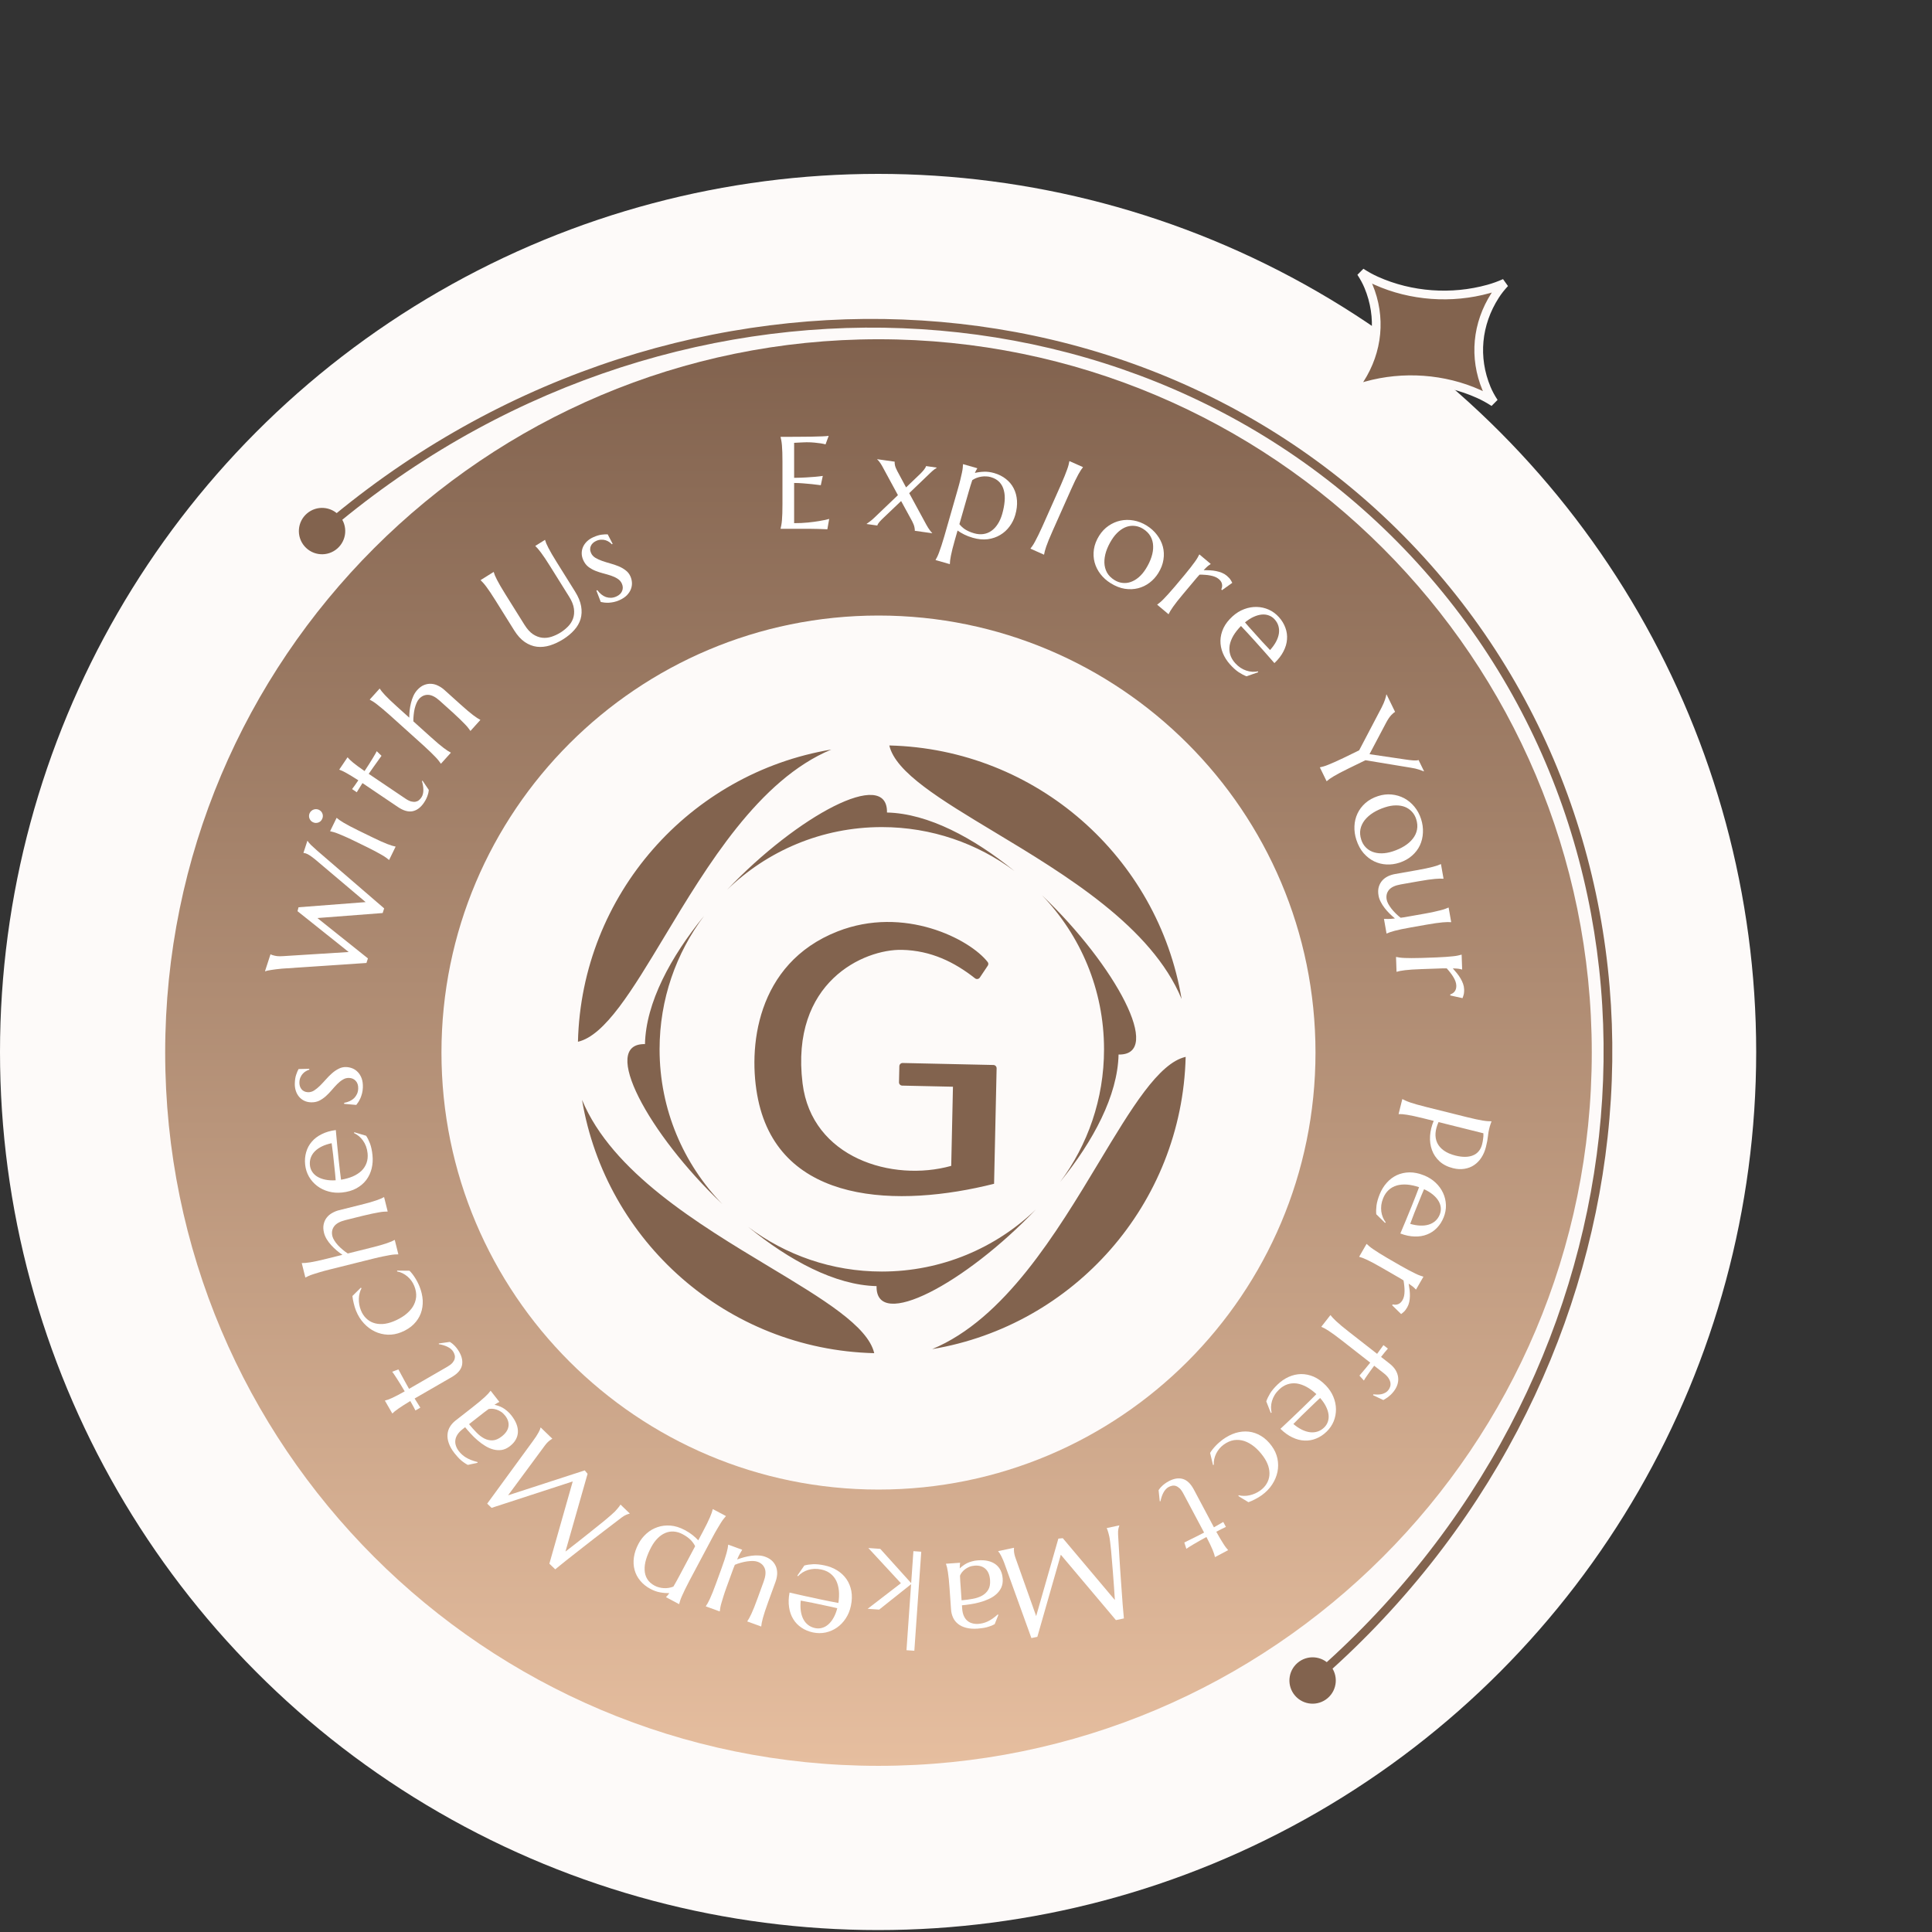 <svg width="200" height="200" viewBox="0 0 200 200" fill="none" xmlns="http://www.w3.org/2000/svg">
<rect x="0" y="0" width="200" height="200" fill="#333333" stroke="none"/>
<circle cx="90.9" cy="108.9" r="90.9" fill="#FDFAF9"/>
<path d="M164.78 108.959C164.78 149.74 131.721 182.799 90.94 182.799C50.159 182.799 17.1 149.74 17.1 108.959C17.1 68.179 50.159 35.119 90.94 35.119C131.721 35.119 164.78 68.179 164.78 108.959ZM45.7 108.959C45.7 133.945 65.955 154.199 90.94 154.199C115.925 154.199 136.18 133.945 136.18 108.959C136.18 83.974 115.925 63.72 90.94 63.72C65.955 63.72 45.7 83.974 45.7 108.959Z" fill="url(#paint0_linear_87_5117)"/>
<path d="M80.807 45.224C81.36 45.224 81.909 45.222 82.453 45.217C83.002 45.213 83.504 45.208 83.96 45.204C84.416 45.195 84.805 45.184 85.128 45.171C85.451 45.158 85.67 45.14 85.785 45.118L85.46 46.001C85.314 45.961 85.144 45.925 84.949 45.894C84.781 45.868 84.575 45.843 84.332 45.821C84.093 45.795 83.816 45.782 83.502 45.782C83.396 45.782 83.267 45.786 83.117 45.795C82.971 45.799 82.829 45.806 82.692 45.815C82.533 45.824 82.371 45.832 82.208 45.841V49.465C82.663 49.461 83.075 49.447 83.442 49.425C83.809 49.403 84.121 49.381 84.378 49.359C84.679 49.332 84.945 49.301 85.175 49.266L84.969 50.228C84.663 50.189 84.352 50.151 84.033 50.116C83.759 50.085 83.46 50.058 83.137 50.036C82.814 50.009 82.504 49.996 82.208 49.996V54.158C82.73 54.158 83.21 54.136 83.648 54.091C84.086 54.047 84.469 53.996 84.796 53.939C85.177 53.877 85.524 53.804 85.838 53.72L85.646 54.795C85.593 54.79 85.513 54.786 85.407 54.782C85.301 54.777 85.181 54.773 85.049 54.768C84.92 54.764 84.783 54.76 84.637 54.755C84.495 54.755 84.36 54.753 84.232 54.748C84.104 54.748 83.989 54.746 83.887 54.742C83.79 54.742 83.719 54.742 83.675 54.742H80.807V54.715C80.834 54.622 80.858 54.507 80.88 54.37C80.907 54.233 80.929 54.062 80.947 53.859C80.964 53.656 80.978 53.414 80.987 53.136C80.995 52.852 81 52.523 81 52.147V47.826C81 47.45 80.995 47.122 80.987 46.843C80.978 46.56 80.964 46.317 80.947 46.113C80.929 45.905 80.907 45.733 80.88 45.596C80.858 45.458 80.834 45.343 80.807 45.251V45.224Z" fill="white"/>
<path d="M93.283 51.866L91.425 53.636C91.358 53.703 91.288 53.771 91.216 53.841C91.147 53.912 91.084 53.981 91.025 54.049C90.971 54.117 90.924 54.182 90.884 54.244C90.849 54.306 90.828 54.359 90.822 54.402L89.717 54.247L89.721 54.221C89.8 54.169 89.909 54.091 90.049 53.986C90.193 53.881 90.348 53.748 90.514 53.588L92.953 51.257L91.308 48.224C91.215 48.059 91.121 47.916 91.026 47.796C90.931 47.675 90.86 47.598 90.811 47.564L90.814 47.538L92.615 47.791C92.605 47.866 92.615 47.988 92.644 48.157C92.679 48.323 92.762 48.529 92.893 48.775L93.796 50.457L95.298 49.019C95.361 48.957 95.424 48.89 95.487 48.818C95.555 48.747 95.614 48.677 95.664 48.608C95.719 48.536 95.764 48.468 95.8 48.406C95.835 48.344 95.856 48.291 95.862 48.248L96.966 48.403L96.963 48.429C96.895 48.469 96.808 48.528 96.703 48.607C96.598 48.686 96.458 48.809 96.283 48.977L94.121 51.052L95.91 54.347C96.031 54.565 96.147 54.746 96.256 54.891C96.365 55.036 96.445 55.13 96.498 55.173L96.494 55.2L94.7 54.947C94.71 54.873 94.698 54.751 94.664 54.581C94.63 54.406 94.552 54.201 94.429 53.964L93.283 51.866Z" fill="white"/>
<path d="M99.165 50.597C99.269 50.235 99.353 49.919 99.417 49.647C99.487 49.373 99.541 49.135 99.58 48.934C99.623 48.735 99.651 48.566 99.663 48.427C99.68 48.289 99.688 48.171 99.688 48.075L99.696 48.049L101.17 48.472L101.162 48.497C101.123 48.555 101.083 48.622 101.043 48.698C101.002 48.774 100.961 48.861 100.919 48.959C101.212 48.887 101.523 48.845 101.853 48.834C102.188 48.819 102.541 48.865 102.911 48.971C103.383 49.107 103.79 49.311 104.131 49.583C104.477 49.853 104.745 50.176 104.937 50.553C105.132 50.931 105.246 51.353 105.278 51.818C105.31 52.283 105.252 52.777 105.102 53.3C104.976 53.738 104.779 54.138 104.51 54.498C104.245 54.859 103.921 55.153 103.539 55.379C103.161 55.607 102.732 55.753 102.253 55.819C101.775 55.879 101.26 55.831 100.707 55.672C100.375 55.577 100.08 55.465 99.823 55.336C99.565 55.207 99.333 55.069 99.127 54.922L98.859 55.853C98.756 56.215 98.67 56.531 98.602 56.801C98.532 57.076 98.478 57.314 98.439 57.514C98.4 57.715 98.372 57.884 98.355 58.022C98.339 58.16 98.33 58.277 98.33 58.374L98.323 58.399L96.849 57.977L96.856 57.951C96.907 57.869 96.963 57.765 97.022 57.64C97.085 57.515 97.151 57.357 97.22 57.165C97.293 56.974 97.373 56.744 97.46 56.474C97.549 56.21 97.646 55.897 97.749 55.535L99.165 50.597ZM102.551 49.386C102.406 49.344 102.252 49.321 102.088 49.315C101.929 49.306 101.766 49.315 101.597 49.34C101.434 49.363 101.27 49.405 101.105 49.468C100.945 49.528 100.793 49.607 100.651 49.704C100.596 49.863 100.537 50.044 100.474 50.247C100.411 50.45 100.345 50.673 100.276 50.915L99.317 54.258C99.384 54.347 99.462 54.434 99.553 54.52C99.643 54.605 99.748 54.69 99.866 54.775C99.99 54.857 100.131 54.934 100.29 55.007C100.453 55.081 100.636 55.148 100.84 55.206C101.172 55.301 101.489 55.328 101.791 55.286C102.093 55.243 102.368 55.136 102.616 54.963C102.867 54.791 103.089 54.557 103.279 54.262C103.474 53.968 103.63 53.617 103.747 53.209C103.879 52.749 103.962 52.313 103.998 51.9C104.035 51.482 104.009 51.107 103.921 50.773C103.838 50.436 103.685 50.148 103.464 49.91C103.242 49.672 102.938 49.497 102.551 49.386Z" fill="white"/>
<path d="M109.829 50.182C109.982 49.838 110.109 49.536 110.211 49.276C110.318 49.014 110.405 48.786 110.471 48.593C110.542 48.402 110.593 48.238 110.624 48.102C110.66 47.968 110.685 47.852 110.698 47.757L110.709 47.733L112.11 48.356L112.099 48.38C112.037 48.455 111.968 48.55 111.892 48.666C111.816 48.782 111.728 48.93 111.629 49.109C111.53 49.287 111.419 49.504 111.296 49.759C111.174 50.011 111.037 50.308 110.884 50.651L108.959 54.975C108.806 55.318 108.676 55.621 108.569 55.883C108.464 56.142 108.378 56.367 108.311 56.561C108.245 56.754 108.194 56.917 108.158 57.052C108.123 57.186 108.098 57.301 108.084 57.397L108.074 57.421L106.673 56.797L106.684 56.773C106.746 56.699 106.815 56.604 106.891 56.488C106.971 56.373 107.058 56.225 107.153 56.045C107.252 55.866 107.362 55.651 107.484 55.4C107.611 55.147 107.751 54.849 107.904 54.505L109.829 50.182Z" fill="white"/>
<path d="M113.781 55.463C114.046 55.039 114.37 54.697 114.752 54.435C115.137 54.169 115.55 53.989 115.991 53.894C116.435 53.801 116.891 53.796 117.36 53.881C117.829 53.965 118.28 54.142 118.711 54.412C119.135 54.677 119.489 54.997 119.771 55.371C120.059 55.745 120.262 56.148 120.377 56.58C120.493 57.013 120.514 57.464 120.44 57.934C120.369 58.406 120.189 58.873 119.901 59.334C119.659 59.721 119.36 60.05 119.002 60.322C118.644 60.594 118.248 60.785 117.814 60.895C117.38 61.005 116.92 61.023 116.435 60.949C115.955 60.873 115.467 60.681 114.972 60.371C114.551 60.109 114.199 59.792 113.914 59.421C113.63 59.05 113.429 58.648 113.313 58.216C113.197 57.783 113.174 57.333 113.242 56.864C113.313 56.392 113.492 55.925 113.781 55.463ZM115.358 60.041C115.624 60.208 115.901 60.308 116.188 60.341C116.479 60.377 116.767 60.345 117.053 60.247C117.338 60.149 117.615 59.986 117.884 59.757C118.152 59.528 118.399 59.233 118.624 58.873C118.877 58.468 119.068 58.066 119.198 57.666C119.329 57.264 119.388 56.882 119.372 56.523C119.363 56.163 119.273 55.83 119.103 55.526C118.933 55.221 118.676 54.961 118.331 54.745C118.064 54.579 117.788 54.479 117.5 54.446C117.216 54.409 116.93 54.436 116.643 54.528C116.36 54.622 116.084 54.784 115.816 55.013C115.55 55.238 115.304 55.531 115.079 55.891C114.826 56.296 114.633 56.7 114.501 57.103C114.373 57.509 114.315 57.895 114.326 58.261C114.339 58.624 114.427 58.959 114.591 59.265C114.761 59.569 115.017 59.828 115.358 60.041Z" fill="white"/>
<path d="M122.639 59.503C122.88 59.215 123.086 58.96 123.255 58.738C123.43 58.515 123.576 58.32 123.694 58.153C123.814 57.989 123.908 57.845 123.976 57.723C124.047 57.604 124.103 57.5 124.142 57.412L124.159 57.392L125.334 58.377L125.317 58.397C125.224 58.453 125.121 58.528 125.007 58.622C124.896 58.72 124.761 58.853 124.603 59.02C124.817 59.021 125.034 59.027 125.255 59.039C125.476 59.051 125.69 59.078 125.898 59.119C126.106 59.161 126.303 59.219 126.488 59.294C126.677 59.371 126.846 59.473 126.995 59.598C127.087 59.675 127.162 59.747 127.221 59.814C127.284 59.877 127.335 59.94 127.375 60.003C127.417 60.062 127.452 60.12 127.479 60.177C127.509 60.231 127.537 60.284 127.564 60.335L126.5 61.097L126.43 61.004C126.515 60.821 126.538 60.638 126.5 60.456C126.465 60.271 126.351 60.097 126.158 59.935C126.053 59.847 125.927 59.773 125.78 59.714C125.634 59.654 125.473 59.609 125.297 59.577C125.125 59.542 124.942 59.518 124.75 59.507C124.56 59.492 124.369 59.485 124.178 59.486C124.088 59.579 123.995 59.683 123.899 59.798C123.802 59.913 123.7 60.035 123.592 60.164L122.491 61.476C122.249 61.764 122.041 62.02 121.865 62.242C121.693 62.461 121.548 62.655 121.431 62.822C121.313 62.989 121.219 63.133 121.148 63.252C121.077 63.371 121.021 63.475 120.982 63.563L120.965 63.584L119.791 62.598L119.808 62.578C119.888 62.523 119.98 62.451 120.085 62.36C120.194 62.272 120.319 62.154 120.46 62.007C120.604 61.862 120.769 61.686 120.955 61.478C121.147 61.27 121.364 61.022 121.606 60.734L122.639 59.503Z" fill="white"/>
<path d="M127.337 68.785C127.009 68.42 126.758 68.027 126.586 67.604C126.414 67.181 126.332 66.753 126.339 66.317C126.349 65.879 126.455 65.445 126.656 65.013C126.864 64.583 127.178 64.178 127.599 63.799C127.97 63.464 128.37 63.217 128.798 63.058C129.23 62.896 129.662 62.82 130.093 62.83C130.525 62.84 130.939 62.932 131.334 63.106C131.732 63.284 132.085 63.543 132.393 63.885C132.698 64.224 132.921 64.591 133.063 64.987C133.209 65.38 133.264 65.783 133.23 66.195C133.202 66.607 133.079 67.022 132.86 67.439C132.647 67.857 132.336 68.259 131.927 68.645C131.599 68.268 131.269 67.892 130.938 67.517C130.607 67.143 130.26 66.755 129.899 66.354C129.642 66.068 129.388 65.79 129.139 65.52C128.893 65.253 128.669 65.014 128.467 64.803C128.143 65.131 127.881 65.462 127.682 65.796C127.486 66.133 127.357 66.466 127.296 66.795C127.241 67.124 127.259 67.445 127.349 67.757C127.442 68.072 127.613 68.368 127.862 68.644C128.034 68.835 128.216 68.994 128.41 69.124C128.61 69.253 128.812 69.352 129.015 69.418C129.218 69.486 129.421 69.526 129.624 69.54C129.83 69.551 130.03 69.537 130.223 69.501L130.247 69.587L129.04 70.012C128.788 69.917 128.518 69.776 128.231 69.589C127.946 69.398 127.648 69.131 127.337 68.785ZM129.756 65.42C130.052 65.749 130.348 66.078 130.644 66.407C130.946 66.736 131.224 67.031 131.476 67.292C131.736 67.004 131.942 66.718 132.095 66.431C132.248 66.145 132.345 65.866 132.388 65.596C132.43 65.326 132.415 65.065 132.344 64.813C132.273 64.562 132.142 64.331 131.953 64.121C131.781 63.93 131.58 63.793 131.349 63.709C131.125 63.625 130.88 63.595 130.616 63.618C130.352 63.642 130.072 63.721 129.776 63.856C129.484 63.988 129.186 64.18 128.882 64.43C129.008 64.584 129.146 64.743 129.294 64.907C129.442 65.072 129.596 65.243 129.756 65.42Z" fill="white"/>
<path d="M141.35 78.698L139.578 79.562C139.24 79.727 138.946 79.876 138.695 80.008C138.448 80.138 138.237 80.255 138.062 80.361C137.887 80.466 137.743 80.558 137.629 80.638C137.517 80.722 137.426 80.797 137.354 80.861L137.33 80.873L136.632 79.441L136.655 79.43C136.751 79.413 136.865 79.384 136.998 79.344C137.133 79.308 137.294 79.251 137.483 79.174C137.674 79.1 137.896 79.006 138.151 78.892C138.411 78.78 138.71 78.641 139.049 78.477L140.701 77.671L143.027 73.235C143.106 73.083 143.175 72.937 143.234 72.795C143.294 72.657 143.343 72.53 143.38 72.413C143.421 72.295 143.451 72.191 143.472 72.102C143.493 72.013 143.506 71.945 143.513 71.898L143.536 71.886L144.418 73.694C144.327 73.739 144.194 73.85 144.02 74.028C143.852 74.209 143.676 74.469 143.493 74.81L141.769 78.073L145.5 78.623C145.633 78.642 145.767 78.66 145.904 78.678C146.04 78.695 146.169 78.708 146.292 78.717C146.415 78.726 146.523 78.727 146.619 78.72C146.716 78.717 146.792 78.702 146.848 78.675L147.415 79.838L147.391 79.85C147.273 79.799 147.102 79.737 146.879 79.664C146.66 79.588 146.386 79.525 146.056 79.475L141.35 78.698Z" fill="white"/>
<path d="M142.653 82.411C143.128 82.257 143.597 82.202 144.058 82.247C144.524 82.292 144.956 82.419 145.355 82.629C145.754 82.843 146.107 83.133 146.412 83.499C146.717 83.866 146.948 84.291 147.106 84.775C147.26 85.25 147.325 85.722 147.3 86.191C147.282 86.662 147.177 87.101 146.988 87.507C146.799 87.912 146.525 88.271 146.166 88.583C145.808 88.9 145.37 89.142 144.853 89.31C144.419 89.451 143.978 89.511 143.529 89.489C143.08 89.467 142.654 89.359 142.251 89.165C141.848 88.97 141.484 88.688 141.16 88.319C140.841 87.952 140.591 87.492 140.41 86.936C140.257 86.465 140.191 85.996 140.211 85.528C140.231 85.061 140.336 84.625 140.525 84.219C140.715 83.813 140.986 83.453 141.34 83.138C141.697 82.821 142.135 82.579 142.653 82.411ZM140.918 86.931C141.015 87.23 141.163 87.485 141.362 87.695C141.562 87.909 141.802 88.07 142.084 88.179C142.366 88.287 142.683 88.34 143.036 88.337C143.389 88.334 143.767 88.267 144.171 88.136C144.625 87.988 145.03 87.803 145.386 87.581C145.746 87.356 146.036 87.102 146.255 86.817C146.479 86.534 146.624 86.222 146.69 85.88C146.756 85.537 146.725 85.173 146.6 84.785C146.503 84.487 146.355 84.232 146.156 84.022C145.962 83.811 145.725 83.648 145.446 83.534C145.169 83.424 144.854 83.371 144.501 83.374C144.152 83.375 143.776 83.442 143.372 83.573C142.918 83.721 142.511 83.906 142.151 84.13C141.792 84.359 141.499 84.617 141.272 84.904C141.048 85.191 140.901 85.504 140.83 85.844C140.764 86.186 140.794 86.549 140.918 86.931Z" fill="white"/>
<path d="M144.996 91.556C144.421 91.657 144.018 91.845 143.788 92.119C143.559 92.398 143.478 92.731 143.547 93.119C143.571 93.258 143.627 93.41 143.715 93.575C143.806 93.738 143.916 93.903 144.044 94.069C144.178 94.239 144.326 94.404 144.489 94.564C144.653 94.728 144.822 94.875 144.998 95.006C145.126 94.993 145.26 94.974 145.399 94.949C145.543 94.924 145.695 94.897 145.857 94.868L147.439 94.589C147.809 94.524 148.13 94.461 148.402 94.399C148.68 94.341 148.917 94.286 149.115 94.233C149.313 94.185 149.477 94.136 149.607 94.086C149.739 94.04 149.848 93.996 149.935 93.954L149.961 93.949L150.227 95.459L150.201 95.464C150.105 95.454 149.987 95.45 149.848 95.452C149.709 95.454 149.538 95.464 149.335 95.482C149.131 95.499 148.889 95.529 148.609 95.569C148.333 95.609 148.009 95.661 147.639 95.727L146.057 96.006C145.687 96.071 145.363 96.132 145.086 96.19C144.813 96.248 144.577 96.302 144.38 96.355C144.183 96.408 144.018 96.457 143.887 96.503C143.756 96.548 143.647 96.592 143.56 96.635L143.534 96.639L143.268 95.129L143.294 95.125C143.407 95.132 143.551 95.133 143.726 95.129C143.901 95.13 144.127 95.113 144.404 95.077C144.22 94.925 144.036 94.758 143.85 94.575C143.666 94.396 143.495 94.204 143.338 93.998C143.181 93.797 143.047 93.587 142.937 93.368C142.823 93.154 142.746 92.937 142.707 92.714C142.647 92.374 142.655 92.074 142.73 91.814C142.806 91.558 142.927 91.337 143.092 91.15C143.257 90.968 143.456 90.821 143.688 90.708C143.92 90.6 144.165 90.523 144.422 90.478L146.644 90.086C147.015 90.02 147.337 89.959 147.609 89.902C147.887 89.844 148.124 89.789 148.322 89.736C148.519 89.683 148.683 89.634 148.815 89.588C148.946 89.543 149.055 89.499 149.142 89.457L149.168 89.452L149.434 90.962L149.408 90.967C149.312 90.957 149.194 90.953 149.055 90.955C148.916 90.957 148.745 90.967 148.542 90.985C148.338 91.002 148.096 91.032 147.816 91.072C147.54 91.112 147.217 91.164 146.846 91.23L144.996 91.556Z" fill="white"/>
<path d="M148.721 99.111C149.097 99.098 149.424 99.08 149.703 99.057C149.985 99.038 150.228 99.017 150.431 98.992C150.634 98.972 150.803 98.946 150.939 98.914C151.076 98.888 151.19 98.859 151.282 98.829L151.308 98.828L151.362 100.361L151.335 100.362C151.232 100.33 151.108 100.303 150.961 100.282C150.814 100.265 150.625 100.254 150.395 100.248C150.538 100.407 150.679 100.573 150.817 100.745C150.956 100.917 151.08 101.094 151.188 101.277C151.296 101.459 151.385 101.644 151.453 101.832C151.522 102.024 151.56 102.218 151.566 102.412C151.571 102.532 151.568 102.636 151.557 102.725C151.552 102.814 151.539 102.894 151.519 102.965C151.504 103.037 151.484 103.101 151.46 103.16C151.44 103.218 151.419 103.274 151.399 103.328L150.121 103.047L150.143 102.934C150.336 102.874 150.487 102.769 150.597 102.619C150.712 102.469 150.764 102.268 150.756 102.016C150.751 101.879 150.721 101.736 150.668 101.587C150.614 101.438 150.54 101.288 150.446 101.136C150.356 100.985 150.252 100.833 150.131 100.683C150.015 100.532 149.893 100.385 149.764 100.244C149.635 100.239 149.496 100.24 149.346 100.245C149.195 100.25 149.036 100.256 148.868 100.262L147.157 100.322C146.781 100.335 146.451 100.351 146.169 100.369C145.89 100.388 145.65 100.41 145.447 100.434C145.244 100.459 145.075 100.485 144.938 100.512C144.802 100.539 144.688 100.567 144.596 100.597L144.569 100.598L144.516 99.066L144.542 99.065C144.636 99.088 144.752 99.108 144.89 99.126C145.028 99.147 145.199 99.161 145.403 99.168C145.607 99.178 145.848 99.183 146.127 99.182C146.411 99.185 146.74 99.18 147.116 99.167L148.721 99.111Z" fill="white"/>
<path d="M148.917 116.158C148.735 116.56 148.631 116.942 148.604 117.305C148.581 117.673 148.639 118.006 148.778 118.306C148.921 118.61 149.15 118.875 149.463 119.099C149.776 119.327 150.183 119.504 150.685 119.629C151.033 119.716 151.358 119.758 151.659 119.756C151.965 119.755 152.235 119.706 152.469 119.609C152.706 119.518 152.906 119.376 153.067 119.184C153.234 118.992 153.353 118.751 153.426 118.459C153.472 118.274 153.504 118.111 153.521 117.97C153.542 117.829 153.556 117.709 153.562 117.611C153.569 117.494 153.568 117.395 153.56 117.316L148.917 116.158ZM154.402 116.082C154.372 116.166 154.341 116.254 154.308 116.346C154.279 116.426 154.251 116.514 154.222 116.612C154.196 116.715 154.17 116.82 154.143 116.928C154.101 117.095 154.064 117.325 154.032 117.618C154.004 117.917 153.934 118.287 153.824 118.729C153.721 119.141 153.566 119.506 153.359 119.824C153.151 120.146 152.899 120.407 152.603 120.607C152.307 120.807 151.974 120.936 151.604 120.994C151.237 121.057 150.841 121.036 150.416 120.93C149.845 120.788 149.379 120.551 149.02 120.22C148.66 119.888 148.399 119.499 148.236 119.053C148.074 118.607 148.008 118.123 148.038 117.601C148.072 117.081 148.197 116.558 148.415 116.033L147.346 115.766C146.981 115.675 146.66 115.6 146.383 115.54C146.109 115.485 145.872 115.44 145.671 115.404C145.47 115.372 145.299 115.35 145.161 115.338C145.022 115.331 144.903 115.329 144.807 115.332L144.781 115.325L145.166 113.78L145.192 113.786C145.276 113.834 145.382 113.886 145.509 113.94C145.636 113.999 145.796 114.062 145.989 114.129C146.183 114.195 146.413 114.266 146.682 114.342C146.954 114.419 147.273 114.503 147.638 114.594L151.831 115.64C152.195 115.731 152.514 115.806 152.787 115.864C153.064 115.924 153.303 115.97 153.505 116.002C153.711 116.036 153.884 116.056 154.023 116.063C154.162 116.075 154.279 116.079 154.376 116.076L154.402 116.082Z" fill="white"/>
<path d="M142.826 123.629C143.01 123.173 143.254 122.776 143.559 122.436C143.863 122.096 144.212 121.834 144.607 121.649C145.005 121.467 145.442 121.371 145.918 121.363C146.396 121.36 146.898 121.465 147.423 121.678C147.886 121.865 148.284 122.116 148.614 122.431C148.949 122.748 149.207 123.102 149.387 123.495C149.568 123.887 149.666 124.299 149.682 124.731C149.697 125.166 149.619 125.598 149.446 126.024C149.276 126.447 149.043 126.809 148.75 127.11C148.46 127.413 148.123 127.64 147.738 127.789C147.355 127.945 146.928 128.016 146.457 128.002C145.988 127.994 145.49 127.891 144.964 127.692C145.16 127.232 145.353 126.771 145.544 126.309C145.736 125.847 145.933 125.366 146.135 124.865C146.279 124.508 146.418 124.159 146.551 123.817C146.683 123.479 146.8 123.172 146.901 122.898C146.464 122.751 146.052 122.66 145.664 122.628C145.275 122.599 144.919 122.63 144.597 122.719C144.277 122.814 143.996 122.97 143.756 123.188C143.513 123.41 143.323 123.693 143.183 124.038C143.087 124.276 143.024 124.51 142.992 124.741C142.964 124.978 142.964 125.202 142.992 125.414C143.021 125.626 143.074 125.826 143.151 126.015C143.231 126.205 143.331 126.379 143.448 126.536L143.382 126.595L142.47 125.697C142.445 125.429 142.453 125.124 142.496 124.784C142.542 124.444 142.652 124.059 142.826 123.629ZM146.911 124.327C146.745 124.737 146.579 125.147 146.413 125.558C146.25 125.974 146.107 126.352 145.983 126.694C146.355 126.801 146.703 126.861 147.028 126.872C147.352 126.884 147.645 126.85 147.907 126.769C148.168 126.689 148.396 126.562 148.591 126.387C148.785 126.213 148.936 125.995 149.042 125.732C149.138 125.494 149.173 125.253 149.148 125.009C149.125 124.77 149.045 124.538 148.907 124.31C148.77 124.083 148.576 123.866 148.326 123.66C148.079 123.455 147.776 123.271 147.418 123.107C147.335 123.289 147.252 123.482 147.169 123.687C147.086 123.892 147 124.105 146.911 124.327Z" fill="white"/>
<path d="M145.008 131.036C145.334 131.224 145.621 131.382 145.869 131.51C146.119 131.644 146.336 131.754 146.521 131.84C146.704 131.93 146.862 131.998 146.994 132.044C147.124 132.093 147.235 132.13 147.329 132.153L147.352 132.167L146.585 133.494L146.562 133.481C146.492 133.4 146.4 133.311 146.287 133.215C146.172 133.123 146.018 133.013 145.825 132.887C145.862 133.097 145.894 133.312 145.92 133.532C145.947 133.751 145.957 133.967 145.953 134.179C145.948 134.391 145.925 134.595 145.883 134.79C145.84 134.99 145.769 135.174 145.672 135.343C145.612 135.446 145.554 135.533 145.498 135.603C145.447 135.675 145.393 135.736 145.339 135.787C145.288 135.839 145.237 135.884 145.185 135.92C145.137 135.959 145.09 135.996 145.045 136.031L144.109 135.115L144.189 135.031C144.384 135.082 144.568 135.073 144.74 135.004C144.917 134.938 145.068 134.795 145.194 134.577C145.263 134.458 145.314 134.321 145.347 134.166C145.38 134.012 145.397 133.845 145.398 133.667C145.402 133.491 145.393 133.307 145.371 133.115C145.353 132.926 145.327 132.737 145.292 132.548C145.186 132.477 145.067 132.403 144.937 132.328C144.806 132.253 144.668 132.173 144.523 132.089L143.04 131.233C142.714 131.045 142.426 130.884 142.177 130.75C141.931 130.618 141.715 130.509 141.53 130.423C141.345 130.336 141.188 130.268 141.058 130.219C140.928 130.169 140.816 130.133 140.722 130.109L140.699 130.096L141.466 128.768L141.489 128.782C141.556 128.851 141.644 128.93 141.751 129.017C141.857 129.109 141.995 129.211 142.164 129.325C142.332 129.442 142.534 129.574 142.771 129.721C143.009 129.874 143.292 130.045 143.617 130.233L145.008 131.036Z" fill="white"/>
<path d="M143.727 143.893C143.795 143.806 143.853 143.699 143.9 143.574C143.945 143.452 143.959 143.316 143.94 143.167C143.922 143.018 143.86 142.857 143.753 142.684C143.65 142.514 143.482 142.337 143.249 142.155L142.255 141.379C142.114 141.566 141.984 141.743 141.866 141.909C141.745 142.078 141.637 142.23 141.544 142.364C141.45 142.499 141.372 142.612 141.311 142.705C141.254 142.8 141.213 142.87 141.19 142.914L140.73 142.403C140.829 142.283 140.938 142.155 141.057 142.017C141.159 141.901 141.277 141.76 141.411 141.596C141.546 141.431 141.691 141.252 141.847 141.06L138.944 138.792C138.648 138.56 138.385 138.361 138.157 138.193C137.929 138.032 137.731 137.894 137.562 137.779C137.391 137.668 137.244 137.579 137.122 137.512C136.998 137.448 136.891 137.398 136.801 137.362L136.781 137.346L137.725 136.138L137.745 136.154C137.802 136.232 137.878 136.322 137.972 136.424C138.067 136.526 138.189 136.646 138.338 136.786C138.488 136.925 138.67 137.084 138.884 137.263C139.102 137.444 139.359 137.65 139.655 137.882L142.558 140.15L143.213 139.247L143.673 139.606C143.582 139.709 143.476 139.834 143.355 139.981C143.235 140.128 143.105 140.291 142.966 140.468L143.845 141.155C144.113 141.365 144.32 141.588 144.466 141.826C144.612 142.069 144.701 142.315 144.732 142.564C144.766 142.815 144.743 143.067 144.664 143.319C144.584 143.572 144.453 143.815 144.271 144.048C144.17 144.177 144.067 144.291 143.963 144.389C143.858 144.487 143.759 144.57 143.667 144.638C143.572 144.71 143.484 144.768 143.405 144.812C143.326 144.863 143.258 144.903 143.202 144.932L142.143 144.433L142.16 144.345C142.288 144.355 142.421 144.361 142.56 144.363C142.702 144.367 142.843 144.356 142.981 144.33C143.12 144.303 143.253 144.255 143.38 144.186C143.508 144.123 143.623 144.026 143.727 143.893Z" fill="white"/>
<path d="M132.251 143.328C132.604 142.987 132.989 142.723 133.405 142.536C133.821 142.349 134.247 142.252 134.682 142.244C135.12 142.239 135.559 142.329 135.997 142.515C136.434 142.708 136.85 143.008 137.244 143.415C137.591 143.775 137.852 144.166 138.026 144.588C138.203 145.014 138.294 145.442 138.299 145.874C138.304 146.306 138.226 146.723 138.066 147.124C137.902 147.527 137.655 147.889 137.324 148.209C136.996 148.526 136.637 148.762 136.246 148.918C135.859 149.077 135.458 149.146 135.046 149.127C134.633 149.113 134.214 149.004 133.789 148.8C133.363 148.601 132.951 148.305 132.551 147.91C132.917 147.569 133.281 147.226 133.644 146.882C134.006 146.538 134.382 146.178 134.77 145.803C135.047 145.536 135.316 145.273 135.577 145.015C135.835 144.76 136.066 144.527 136.27 144.318C135.931 144.005 135.592 143.755 135.251 143.568C134.906 143.384 134.569 143.267 134.238 143.217C133.907 143.174 133.587 143.203 133.279 143.304C132.967 143.408 132.678 143.589 132.411 143.847C132.226 144.025 132.072 144.213 131.95 144.412C131.828 144.616 131.736 144.821 131.677 145.026C131.617 145.232 131.583 145.436 131.577 145.64C131.573 145.846 131.593 146.045 131.637 146.237L131.552 146.263L131.084 145.072C131.17 144.817 131.302 144.543 131.479 144.248C131.659 143.957 131.916 143.651 132.251 143.328ZM135.698 145.627C135.38 145.934 135.062 146.242 134.743 146.549C134.425 146.863 134.14 147.15 133.888 147.412C134.184 147.661 134.478 147.857 134.77 148C135.061 148.143 135.343 148.231 135.615 148.264C135.886 148.297 136.146 148.273 136.395 148.193C136.644 148.113 136.87 147.974 137.073 147.777C137.258 147.599 137.388 147.393 137.464 147.16C137.54 146.933 137.562 146.688 137.529 146.424C137.496 146.161 137.407 145.884 137.262 145.593C137.12 145.306 136.918 145.015 136.657 144.719C136.508 144.851 136.354 144.994 136.195 145.148C136.036 145.301 135.87 145.461 135.698 145.627Z" fill="white"/>
<path d="M125.567 151.652L125.27 150.407C125.335 150.294 125.418 150.174 125.517 150.047C125.616 149.92 125.725 149.795 125.843 149.671C125.957 149.55 126.078 149.434 126.206 149.325C126.332 149.212 126.456 149.111 126.577 149.022C127.011 148.708 127.457 148.479 127.917 148.336C128.376 148.2 128.828 148.156 129.273 148.204C129.715 148.255 130.14 148.403 130.547 148.649C130.955 148.894 131.324 149.244 131.655 149.698C131.949 150.103 132.143 150.533 132.239 150.988C132.334 151.45 132.336 151.908 132.245 152.362C132.15 152.819 131.967 153.256 131.695 153.672C131.423 154.089 131.067 154.457 130.627 154.777C130.426 154.922 130.199 155.06 129.944 155.191C129.691 155.325 129.456 155.431 129.238 155.507L128.193 154.871L128.23 154.787C128.401 154.833 128.581 154.855 128.771 154.853C128.96 154.858 129.154 154.838 129.351 154.793C129.544 154.751 129.737 154.688 129.927 154.604C130.118 154.52 130.299 154.416 130.471 154.291C130.75 154.088 130.968 153.853 131.124 153.587C131.283 153.324 131.377 153.039 131.407 152.733C131.436 152.428 131.399 152.105 131.294 151.765C131.188 151.432 131.011 151.093 130.761 150.749C130.48 150.363 130.176 150.034 129.848 149.764C129.517 149.496 129.175 149.301 128.824 149.179C128.472 149.063 128.114 149.03 127.752 149.08C127.388 149.137 127.029 149.293 126.674 149.551C126.51 149.671 126.361 149.809 126.229 149.965C126.095 150.128 125.984 150.299 125.896 150.478C125.806 150.663 125.739 150.854 125.696 151.05C125.652 151.245 125.638 151.441 125.655 151.637L125.567 151.652Z" fill="white"/>
<path d="M120.98 153.933C120.863 153.996 120.759 154.078 120.669 154.182C120.574 154.287 120.494 154.405 120.428 154.535C120.358 154.667 120.299 154.806 120.252 154.952C120.202 155.104 120.162 155.255 120.132 155.406L120.058 155.408L119.937 154.262C119.972 154.214 120.015 154.153 120.066 154.081C120.116 154.014 120.183 153.941 120.266 153.862C120.343 153.781 120.441 153.696 120.559 153.608C120.676 153.516 120.822 153.424 120.998 153.33C121.521 153.052 122.004 152.975 122.447 153.101C122.888 153.232 123.268 153.599 123.588 154.2L125.666 158.109L126.632 157.551L126.906 158.066C126.781 158.123 126.633 158.194 126.463 158.279C126.293 158.365 126.109 158.46 125.909 158.566C126.061 158.842 126.198 159.082 126.322 159.287C126.444 159.497 126.555 159.677 126.654 159.825C126.75 159.979 126.838 160.105 126.915 160.204C126.993 160.303 127.061 160.384 127.12 160.448L127.133 160.472L125.779 161.192L125.767 161.168C125.751 161.081 125.723 160.978 125.685 160.858C125.646 160.739 125.593 160.596 125.526 160.432C125.454 160.269 125.367 160.077 125.265 159.856C125.16 159.641 125.035 159.392 124.89 159.109C124.646 159.243 124.407 159.375 124.175 159.504C123.941 159.638 123.73 159.76 123.543 159.87C123.354 159.985 123.195 160.082 123.066 160.161C122.936 160.245 122.851 160.303 122.812 160.334L122.6 159.68C122.801 159.578 123.013 159.472 123.236 159.364C123.428 159.272 123.646 159.164 123.89 159.039C124.135 158.914 124.387 158.785 124.647 158.652L122.503 154.62C122.374 154.377 122.244 154.194 122.112 154.068C121.978 153.949 121.848 153.868 121.72 153.826C121.588 153.785 121.461 153.778 121.339 153.803C121.213 153.829 121.094 153.873 120.98 153.933Z" fill="white"/>
<path d="M115.872 157.935C115.839 158.015 115.807 158.128 115.774 158.275C115.743 158.426 115.732 158.609 115.742 158.825C115.759 159.138 115.779 159.488 115.803 159.877C115.823 160.271 115.847 160.682 115.875 161.11C115.898 161.539 115.926 161.977 115.957 162.423C115.985 162.874 116.016 163.315 116.049 163.747C116.078 164.184 116.108 164.603 116.139 165.003C116.167 165.409 116.193 165.779 116.219 166.113C116.245 166.446 116.27 166.735 116.295 166.979C116.316 167.228 116.333 167.414 116.346 167.538L115.521 167.713L109.815 160.946L107.386 169.442L106.77 169.573L104.065 162.087C103.984 161.851 103.907 161.65 103.836 161.484C103.764 161.319 103.698 161.177 103.636 161.058C103.576 160.945 103.522 160.85 103.474 160.774C103.423 160.703 103.377 160.645 103.335 160.6L103.33 160.574L104.966 160.226L104.971 160.252C104.96 160.304 104.957 160.386 104.963 160.498C104.964 160.611 104.981 160.743 105.013 160.895C105.025 160.951 105.039 161.007 105.055 161.062C105.073 161.122 105.093 161.185 105.116 161.253L107.263 167.297L109.561 159.277L110.02 159.233L115.411 165.633C115.345 164.575 115.275 163.599 115.203 162.705C115.171 162.323 115.14 161.94 115.108 161.558C115.078 161.18 115.048 160.827 115.019 160.498C114.985 160.171 114.953 159.881 114.922 159.63C114.893 159.383 114.865 159.201 114.84 159.084C114.809 158.937 114.777 158.808 114.745 158.697C114.712 158.587 114.683 158.493 114.658 158.417C114.626 158.329 114.596 158.252 114.568 158.185L115.866 157.909L115.872 157.935Z" fill="white"/>
<path d="M103.798 163.43C103.822 163.778 103.773 164.086 103.649 164.352C103.522 164.618 103.345 164.85 103.119 165.047C102.893 165.245 102.632 165.41 102.335 165.541C102.039 165.677 101.729 165.788 101.407 165.872C101.085 165.961 100.766 166.028 100.45 166.072C100.134 166.121 99.843 166.157 99.579 166.18L99.603 166.518C99.623 166.809 99.678 167.058 99.768 167.264C99.858 167.471 99.976 167.638 100.122 167.765C100.269 167.897 100.442 167.989 100.641 168.042C100.835 168.099 101.047 168.12 101.277 168.104C101.436 168.093 101.592 168.068 101.744 168.031C101.897 167.994 102.055 167.938 102.218 167.865C102.377 167.792 102.546 167.696 102.724 167.577C102.897 167.458 103.084 167.31 103.285 167.132L103.354 167.167L102.969 168.132C102.828 168.208 102.688 168.271 102.55 168.321C102.411 168.375 102.27 168.42 102.127 168.457C101.983 168.494 101.836 168.522 101.687 168.541C101.533 168.565 101.373 168.583 101.205 168.594C100.741 168.627 100.342 168.597 100.008 168.505C99.669 168.418 99.389 168.282 99.167 168.098C98.942 167.919 98.771 167.7 98.656 167.442C98.54 167.188 98.472 166.912 98.451 166.611L98.3 164.453C98.274 164.078 98.247 163.749 98.218 163.467C98.186 163.19 98.155 162.95 98.128 162.748C98.096 162.547 98.064 162.378 98.033 162.243C97.997 162.108 97.962 161.995 97.929 161.904L97.927 161.877L99.391 161.775L99.392 161.802C99.375 161.874 99.365 161.954 99.363 162.043C99.356 162.132 99.352 162.239 99.352 162.363C99.439 162.277 99.544 162.188 99.666 162.095C99.784 162.003 99.922 161.915 100.08 161.833C100.234 161.756 100.409 161.691 100.605 161.637C100.796 161.579 101.009 161.542 101.243 161.526C102.011 161.472 102.617 161.609 103.061 161.938C103.506 162.27 103.752 162.768 103.798 163.43ZM99.543 165.663C99.944 165.631 100.329 165.58 100.696 165.51C101.064 165.444 101.387 165.335 101.665 165.182C101.938 165.03 102.152 164.824 102.307 164.565C102.458 164.311 102.519 163.98 102.491 163.574C102.454 163.054 102.296 162.665 102.017 162.41C101.737 162.154 101.368 162.043 100.909 162.075C100.697 162.09 100.507 162.132 100.339 162.201C100.166 162.275 100.017 162.361 99.891 162.459C99.76 162.561 99.653 162.668 99.567 162.781C99.482 162.898 99.419 163.008 99.378 163.113C99.381 163.282 99.389 163.467 99.403 163.67C99.418 163.878 99.434 164.112 99.453 164.372L99.543 165.663Z" fill="white"/>
<path d="M94.556 160.577L95.369 160.634L94.652 170.886L93.839 170.829L94.317 163.995L91.012 166.625L89.819 166.542L93.261 163.894L89.891 160.251L91.125 160.338L94.324 163.886L94.556 160.577Z" fill="white"/>
<path d="M85.363 162.052C85.844 162.154 86.278 162.326 86.665 162.566C87.053 162.807 87.372 163.105 87.622 163.462C87.871 163.822 88.041 164.236 88.131 164.703C88.217 165.174 88.201 165.686 88.083 166.24C87.979 166.729 87.801 167.164 87.548 167.544C87.294 167.929 86.99 168.245 86.634 168.49C86.279 168.736 85.89 168.904 85.468 168.996C85.042 169.086 84.604 169.083 84.154 168.988C83.708 168.893 83.311 168.727 82.963 168.49C82.615 168.258 82.333 167.965 82.119 167.612C81.899 167.262 81.755 166.854 81.687 166.387C81.614 165.923 81.629 165.415 81.733 164.863C82.22 164.976 82.707 165.086 83.196 165.194C83.684 165.303 84.192 165.413 84.72 165.525C85.097 165.605 85.465 165.681 85.825 165.753C86.181 165.824 86.502 165.886 86.79 165.938C86.86 165.482 86.877 165.061 86.842 164.673C86.802 164.285 86.71 163.94 86.567 163.638C86.417 163.339 86.215 163.09 85.958 162.891C85.698 162.691 85.386 162.552 85.022 162.475C84.771 162.421 84.529 162.399 84.297 162.409C84.059 162.422 83.838 162.461 83.634 162.526C83.43 162.591 83.242 162.678 83.07 162.786C82.897 162.898 82.743 163.026 82.608 163.17L82.539 163.114L83.265 162.061C83.524 161.989 83.825 161.944 84.168 161.927C84.51 161.914 84.909 161.955 85.363 162.052ZM85.385 166.196C84.952 166.104 84.519 166.012 84.087 165.92C83.648 165.831 83.251 165.756 82.893 165.693C82.852 166.078 82.854 166.431 82.898 166.753C82.943 167.075 83.028 167.357 83.152 167.601C83.277 167.844 83.442 168.047 83.647 168.208C83.853 168.369 84.094 168.48 84.371 168.538C84.622 168.592 84.866 168.585 85.102 168.517C85.333 168.453 85.548 168.334 85.748 168.159C85.948 167.985 86.128 167.756 86.287 167.473C86.446 167.195 86.575 166.865 86.674 166.483C86.481 166.433 86.276 166.385 86.06 166.339C85.844 166.293 85.619 166.245 85.385 166.196Z" fill="white"/>
<path d="M79.059 163.712C79.259 163.163 79.298 162.72 79.175 162.384C79.049 162.046 78.801 161.809 78.43 161.675C78.297 161.626 78.138 161.599 77.952 161.592C77.764 161.59 77.567 161.603 77.359 161.631C77.145 161.661 76.928 161.707 76.708 161.768C76.484 161.828 76.272 161.901 76.07 161.988C76.018 162.106 75.968 162.231 75.919 162.364C75.87 162.501 75.817 162.647 75.76 162.801L75.211 164.31C75.082 164.663 74.977 164.973 74.894 165.24C74.805 165.509 74.735 165.742 74.682 165.94C74.624 166.135 74.585 166.302 74.563 166.44C74.537 166.577 74.52 166.693 74.513 166.79L74.504 166.814L73.064 166.29L73.073 166.265C73.129 166.187 73.192 166.087 73.259 165.966C73.327 165.844 73.404 165.691 73.49 165.506C73.577 165.321 73.672 165.097 73.777 164.834C73.881 164.575 73.997 164.268 74.126 163.915L74.675 162.406C74.804 162.052 74.912 161.741 75.001 161.472C75.088 161.207 75.158 160.976 75.211 160.778C75.264 160.581 75.304 160.414 75.33 160.278C75.356 160.141 75.372 160.025 75.379 159.928L75.388 159.903L76.829 160.428L76.82 160.453C76.757 160.548 76.684 160.672 76.6 160.825C76.512 160.976 76.414 161.181 76.306 161.438C76.529 161.355 76.766 161.279 77.018 161.21C77.264 161.14 77.516 161.088 77.773 161.054C78.026 161.019 78.275 161.008 78.52 161.022C78.762 161.03 78.989 161.073 79.201 161.15C79.525 161.268 79.781 161.425 79.969 161.62C80.153 161.814 80.284 162.029 80.363 162.265C80.438 162.499 80.466 162.745 80.448 163.002C80.425 163.258 80.37 163.508 80.28 163.754L79.508 165.874C79.38 166.228 79.272 166.537 79.185 166.802C79.096 167.071 79.026 167.304 78.973 167.501C78.92 167.699 78.88 167.866 78.854 168.002C78.828 168.139 78.811 168.255 78.805 168.351L78.795 168.376L77.355 167.852L77.364 167.827C77.421 167.749 77.483 167.649 77.55 167.528C77.618 167.406 77.695 167.253 77.781 167.068C77.868 166.883 77.963 166.658 78.069 166.395C78.172 166.136 78.288 165.83 78.417 165.477L79.059 163.712Z" fill="white"/>
<path d="M71.347 163.678C71.171 164.01 71.023 164.302 70.903 164.555C70.778 164.809 70.676 165.03 70.596 165.218C70.512 165.404 70.45 165.564 70.409 165.697C70.364 165.829 70.331 165.942 70.311 166.036L70.299 166.06L68.945 165.34L68.957 165.316C69.008 165.268 69.061 165.211 69.116 165.145C69.171 165.079 69.23 165.003 69.291 164.915C68.99 164.925 68.677 164.902 68.352 164.844C68.02 164.788 67.685 164.67 67.345 164.489C66.911 164.259 66.556 163.975 66.28 163.637C65.997 163.301 65.802 162.929 65.693 162.521C65.581 162.11 65.557 161.674 65.622 161.213C65.687 160.751 65.847 160.28 66.103 159.799C66.317 159.397 66.593 159.048 66.93 158.751C67.265 158.453 67.642 158.233 68.064 158.091C68.481 157.947 68.93 157.893 69.413 157.929C69.893 157.968 70.387 158.123 70.894 158.393C71.199 158.555 71.464 158.726 71.689 158.906C71.914 159.086 72.113 159.269 72.284 159.455L72.739 158.6C72.916 158.268 73.066 157.977 73.189 157.726C73.314 157.472 73.416 157.251 73.496 157.063C73.576 156.875 73.638 156.715 73.683 156.584C73.728 156.452 73.761 156.339 73.781 156.245L73.793 156.221L75.147 156.941L75.135 156.964C75.068 157.034 74.992 157.124 74.908 157.235C74.82 157.344 74.723 157.485 74.615 157.658C74.504 157.829 74.378 158.038 74.238 158.284C74.095 158.524 73.935 158.81 73.759 159.142L71.347 163.678ZM67.784 164.159C67.917 164.229 68.063 164.285 68.222 164.324C68.375 164.366 68.537 164.391 68.707 164.402C68.871 164.414 69.04 164.406 69.215 164.379C69.384 164.353 69.549 164.308 69.709 164.243C69.796 164.098 69.891 163.933 69.994 163.748C70.098 163.563 70.209 163.358 70.327 163.136L71.96 160.065C71.913 159.965 71.854 159.863 71.784 159.761C71.713 159.658 71.629 159.553 71.53 159.445C71.426 159.34 71.304 159.235 71.164 159.13C71.02 159.024 70.855 158.921 70.667 158.821C70.362 158.659 70.058 158.567 69.753 158.546C69.449 158.524 69.158 158.572 68.88 158.69C68.598 158.806 68.333 158.988 68.085 159.237C67.834 159.484 67.608 159.796 67.409 160.171C67.184 160.593 67.012 161.002 66.891 161.399C66.768 161.8 66.715 162.172 66.732 162.517C66.743 162.864 66.832 163.177 67 163.456C67.167 163.736 67.428 163.97 67.784 164.159Z" fill="white"/>
<path d="M65.174 156.695C65.09 156.712 64.978 156.748 64.838 156.804C64.695 156.863 64.537 156.956 64.364 157.084C64.114 157.273 63.834 157.486 63.526 157.723C63.211 157.96 62.883 158.21 62.544 158.473C62.201 158.732 61.853 158.999 61.501 159.275C61.143 159.55 60.794 159.822 60.455 160.091C60.109 160.36 59.779 160.619 59.464 160.869C59.143 161.118 58.851 161.347 58.589 161.555C58.326 161.763 58.101 161.946 57.913 162.102C57.718 162.259 57.573 162.377 57.478 162.457L56.871 161.872L59.29 153.357L50.889 156.094L50.435 155.656L55.13 149.228C55.28 149.028 55.403 148.853 55.501 148.701C55.598 148.549 55.679 148.414 55.743 148.297C55.803 148.184 55.852 148.086 55.888 148.004C55.918 147.922 55.94 147.851 55.955 147.792L55.973 147.772L57.176 148.934L57.158 148.953C57.108 148.973 57.038 149.017 56.949 149.084C56.856 149.148 56.756 149.236 56.648 149.347C56.608 149.389 56.57 149.432 56.533 149.476C56.493 149.524 56.452 149.576 56.409 149.633L52.598 154.792L60.533 152.213L60.826 152.569L58.535 160.617C59.375 159.971 60.145 159.367 60.845 158.807C61.145 158.567 61.444 158.328 61.743 158.088C62.04 157.851 62.316 157.629 62.572 157.421C62.825 157.21 63.047 157.021 63.238 156.855C63.426 156.692 63.562 156.568 63.645 156.482C63.749 156.374 63.838 156.275 63.912 156.186C63.985 156.097 64.047 156.021 64.096 155.958C64.15 155.882 64.198 155.814 64.237 155.753L65.192 156.676L65.174 156.695Z" fill="white"/>
<path d="M52.788 149.705C52.513 149.92 52.23 150.051 51.941 150.098C51.649 150.141 51.358 150.124 51.068 150.047C50.778 149.97 50.495 149.846 50.22 149.673C49.941 149.504 49.677 149.309 49.426 149.089C49.172 148.872 48.939 148.645 48.725 148.407C48.508 148.172 48.316 147.952 48.149 147.745L47.882 147.954C47.652 148.134 47.477 148.318 47.355 148.508C47.234 148.699 47.162 148.89 47.138 149.082C47.111 149.278 47.132 149.472 47.199 149.667C47.26 149.86 47.362 150.048 47.504 150.229C47.602 150.354 47.709 150.47 47.825 150.576C47.941 150.681 48.076 150.781 48.228 150.876C48.378 150.967 48.551 151.053 48.75 151.134C48.945 151.211 49.172 151.283 49.432 151.35L49.442 151.427L48.426 151.647C48.284 151.573 48.154 151.492 48.035 151.405C47.913 151.321 47.797 151.23 47.686 151.131C47.575 151.032 47.47 150.926 47.37 150.813C47.265 150.699 47.16 150.576 47.056 150.444C46.77 150.077 46.572 149.73 46.461 149.401C46.344 149.071 46.3 148.763 46.328 148.477C46.351 148.19 46.437 147.926 46.586 147.686C46.732 147.448 46.924 147.237 47.161 147.052L48.866 145.72C49.162 145.488 49.419 145.282 49.637 145.1C49.849 144.918 50.03 144.759 50.182 144.624C50.332 144.484 50.454 144.364 50.548 144.262C50.64 144.156 50.715 144.065 50.771 143.987L50.792 143.97L51.695 145.126L51.675 145.142C51.605 145.169 51.533 145.205 51.458 145.253C51.38 145.297 51.289 145.354 51.186 145.423C51.306 145.447 51.439 145.484 51.584 145.533C51.727 145.579 51.876 145.645 52.033 145.73C52.183 145.815 52.335 145.923 52.489 146.056C52.644 146.182 52.793 146.337 52.938 146.522C53.412 147.129 53.637 147.708 53.613 148.26C53.586 148.815 53.311 149.296 52.788 149.705ZM48.557 147.427C48.808 147.741 49.066 148.031 49.33 148.297C49.59 148.565 49.861 148.772 50.142 148.917C50.421 149.058 50.712 149.121 51.013 149.104C51.308 149.087 51.617 148.953 51.937 148.702C52.349 148.381 52.582 148.033 52.638 147.658C52.693 147.283 52.579 146.915 52.296 146.552C52.165 146.385 52.024 146.251 51.872 146.15C51.715 146.049 51.56 145.973 51.408 145.923C51.251 145.872 51.102 145.843 50.961 145.835C50.816 145.83 50.689 145.84 50.579 145.864C50.441 145.96 50.292 146.071 50.131 146.197C49.967 146.325 49.783 146.469 49.577 146.63L48.557 147.427Z" fill="white"/>
<path d="M46.931 139.945C46.864 139.83 46.778 139.729 46.672 139.642C46.563 139.552 46.443 139.476 46.31 139.414C46.175 139.349 46.035 139.295 45.887 139.252C45.734 139.208 45.581 139.173 45.429 139.149L45.425 139.075L46.566 138.914C46.615 138.947 46.677 138.988 46.752 139.037C46.82 139.084 46.895 139.148 46.977 139.228C47.061 139.303 47.149 139.398 47.241 139.513C47.337 139.626 47.435 139.769 47.534 139.941C47.831 140.455 47.924 140.935 47.814 141.382C47.698 141.827 47.345 142.22 46.755 142.56L42.921 144.774L43.513 145.72L43.007 146.012C42.946 145.888 42.87 145.743 42.779 145.576C42.687 145.409 42.585 145.228 42.472 145.033C42.203 145.194 41.968 145.34 41.767 145.471C41.561 145.6 41.386 145.716 41.241 145.82C41.091 145.922 40.967 146.014 40.871 146.095C40.775 146.176 40.696 146.247 40.634 146.309L40.611 146.322L39.844 144.994L39.867 144.981C39.954 144.962 40.056 144.931 40.174 144.888C40.292 144.845 40.433 144.787 40.595 144.714C40.755 144.637 40.944 144.544 41.161 144.433C41.372 144.322 41.617 144.188 41.895 144.033C41.752 143.793 41.612 143.56 41.475 143.332C41.333 143.103 41.203 142.896 41.087 142.713C40.965 142.528 40.863 142.373 40.78 142.247C40.691 142.119 40.63 142.037 40.599 141.999L41.245 141.764C41.353 141.962 41.466 142.17 41.582 142.389C41.681 142.577 41.797 142.791 41.93 143.031C42.063 143.271 42.201 143.519 42.343 143.774L46.298 141.49C46.536 141.353 46.715 141.217 46.836 141.081C46.95 140.943 47.026 140.809 47.064 140.68C47.1 140.547 47.103 140.42 47.074 140.299C47.043 140.174 46.995 140.056 46.931 139.945Z" fill="white"/>
<path d="M41.112 131.532L42.391 131.545C42.485 131.636 42.582 131.745 42.681 131.872C42.78 131.999 42.875 132.134 42.967 132.279C43.057 132.419 43.139 132.564 43.215 132.715C43.294 132.864 43.362 133.009 43.418 133.148C43.619 133.645 43.733 134.133 43.76 134.614C43.781 135.092 43.715 135.541 43.56 135.962C43.404 136.378 43.157 136.754 42.821 137.091C42.484 137.427 42.055 137.701 41.534 137.911C41.071 138.098 40.606 138.183 40.141 138.166C39.67 138.146 39.225 138.037 38.807 137.839C38.386 137.637 38.007 137.354 37.669 136.989C37.33 136.625 37.059 136.19 36.855 135.685C36.763 135.456 36.684 135.201 36.619 134.922C36.549 134.645 36.504 134.391 36.483 134.161L37.352 133.301L37.425 133.358C37.34 133.512 37.275 133.681 37.23 133.866C37.18 134.049 37.152 134.241 37.148 134.443C37.142 134.641 37.157 134.843 37.192 135.048C37.227 135.254 37.285 135.455 37.364 135.652C37.494 135.972 37.669 136.24 37.89 136.456C38.107 136.674 38.36 136.834 38.649 136.936C38.939 137.039 39.261 137.081 39.616 137.061C39.965 137.039 40.337 136.949 40.731 136.79C41.174 136.611 41.566 136.395 41.908 136.142C42.248 135.886 42.52 135.602 42.723 135.29C42.921 134.977 43.039 134.638 43.078 134.274C43.112 133.907 43.046 133.521 42.882 133.114C42.806 132.926 42.708 132.748 42.588 132.582C42.463 132.413 42.324 132.264 42.171 132.135C42.013 132.003 41.844 131.892 41.665 131.802C41.485 131.713 41.299 131.652 41.105 131.621L41.112 131.532Z" fill="white"/>
<path d="M35.745 126.309C35.179 126.451 34.791 126.668 34.581 126.962C34.372 127.256 34.315 127.594 34.41 127.976C34.445 128.118 34.515 128.269 34.619 128.43C34.717 128.588 34.839 128.747 34.984 128.907C35.128 129.063 35.288 129.214 35.467 129.361C35.64 129.51 35.819 129.643 36.004 129.761L38.393 129.165C38.758 129.074 39.077 128.99 39.35 128.913C39.618 128.837 39.849 128.766 40.042 128.699C40.235 128.633 40.396 128.572 40.523 128.518C40.651 128.463 40.757 128.412 40.841 128.363L40.866 128.357L41.237 129.845L41.212 129.851C41.115 129.848 40.997 129.852 40.859 129.864C40.719 129.871 40.549 129.893 40.349 129.929C40.147 129.962 39.91 130.007 39.637 130.066C39.359 130.121 39.038 130.195 38.673 130.286L34.081 131.431C33.716 131.522 33.4 131.607 33.133 131.688C32.86 131.765 32.627 131.836 32.434 131.903C32.239 131.965 32.079 132.026 31.952 132.084C31.825 132.139 31.719 132.191 31.635 132.239L31.609 132.245L31.238 130.758L31.264 130.751C31.361 130.754 31.478 130.75 31.617 130.738C31.755 130.727 31.925 130.705 32.127 130.673C32.329 130.641 32.568 130.595 32.845 130.535C33.118 130.476 33.437 130.401 33.801 130.31L35.45 129.899C35.253 129.766 35.053 129.615 34.852 129.446C34.649 129.273 34.459 129.09 34.284 128.897C34.108 128.704 33.954 128.5 33.824 128.287C33.693 128.073 33.6 127.854 33.544 127.631C33.46 127.296 33.448 126.999 33.506 126.738C33.563 126.473 33.668 126.244 33.82 126.051C33.972 125.853 34.162 125.692 34.39 125.566C34.614 125.438 34.85 125.342 35.099 125.28L37.288 124.734C37.653 124.643 37.972 124.559 38.245 124.482C38.513 124.406 38.744 124.335 38.937 124.269C39.13 124.202 39.291 124.142 39.419 124.087C39.546 124.032 39.652 123.981 39.736 123.933L39.762 123.926L40.133 125.414L40.107 125.42C40.01 125.417 39.893 125.421 39.754 125.433C39.615 125.44 39.445 125.462 39.244 125.499C39.042 125.531 38.805 125.576 38.532 125.635C38.254 125.691 37.933 125.764 37.568 125.855L35.745 126.309Z" fill="white"/>
<path d="M38.558 119.567C38.61 120.055 38.581 120.521 38.472 120.964C38.363 121.407 38.177 121.803 37.916 122.151C37.65 122.499 37.309 122.788 36.892 123.019C36.471 123.246 35.979 123.389 35.416 123.448C34.919 123.5 34.45 123.465 34.01 123.342C33.566 123.22 33.172 123.027 32.828 122.765C32.485 122.503 32.204 122.186 31.987 121.813C31.77 121.435 31.637 121.017 31.588 120.56C31.541 120.107 31.576 119.678 31.694 119.274C31.807 118.871 31.998 118.512 32.268 118.199C32.533 117.882 32.877 117.619 33.3 117.41C33.718 117.197 34.206 117.055 34.763 116.983C34.806 117.481 34.852 117.979 34.9 118.477C34.948 118.974 35 119.492 35.056 120.028C35.097 120.411 35.138 120.785 35.181 121.15C35.223 121.51 35.264 121.835 35.303 122.125C35.758 122.05 36.165 121.936 36.522 121.783C36.879 121.625 37.179 121.432 37.422 121.201C37.66 120.967 37.834 120.698 37.944 120.392C38.054 120.083 38.09 119.743 38.051 119.373C38.024 119.118 37.97 118.881 37.889 118.663C37.804 118.441 37.699 118.243 37.573 118.069C37.448 117.895 37.308 117.743 37.152 117.613C36.991 117.483 36.822 117.376 36.644 117.292L36.675 117.209L37.902 117.574C38.05 117.798 38.185 118.071 38.308 118.392C38.426 118.713 38.51 119.105 38.558 119.567ZM34.624 120.868C34.578 120.428 34.532 119.988 34.485 119.548C34.434 119.104 34.383 118.702 34.332 118.343C33.953 118.423 33.618 118.533 33.326 118.675C33.034 118.817 32.791 118.985 32.598 119.179C32.405 119.373 32.263 119.592 32.173 119.838C32.083 120.083 32.053 120.346 32.083 120.628C32.11 120.883 32.192 121.113 32.329 121.316C32.461 121.516 32.641 121.684 32.869 121.82C33.097 121.956 33.37 122.057 33.688 122.121C34.002 122.186 34.355 122.207 34.749 122.183C34.737 121.984 34.719 121.775 34.696 121.555C34.673 121.335 34.649 121.106 34.624 120.868Z" fill="white"/>
<path d="M32.012 110.639L32.022 110.733C31.919 110.76 31.809 110.807 31.692 110.874C31.574 110.936 31.465 111.021 31.364 111.128C31.263 111.231 31.179 111.359 31.111 111.511C31.04 111.659 31.001 111.833 30.994 112.032C30.989 112.169 31.004 112.3 31.04 112.425C31.075 112.546 31.131 112.654 31.208 112.75C31.28 112.841 31.372 112.915 31.486 112.972C31.599 113.029 31.733 113.06 31.887 113.066C32.104 113.073 32.314 113.014 32.518 112.888C32.717 112.758 32.918 112.595 33.12 112.398C33.317 112.201 33.517 111.989 33.719 111.762C33.922 111.53 34.133 111.316 34.353 111.12C34.572 110.924 34.806 110.763 35.054 110.639C35.297 110.511 35.558 110.451 35.837 110.461C36.062 110.469 36.282 110.516 36.496 110.603C36.706 110.69 36.892 110.821 37.054 110.995C37.216 111.164 37.346 111.381 37.443 111.646C37.535 111.906 37.575 112.215 37.563 112.573C37.556 112.785 37.529 112.984 37.483 113.168C37.436 113.348 37.382 113.514 37.319 113.667C37.252 113.815 37.181 113.95 37.106 114.071C37.026 114.188 36.952 114.292 36.882 114.382L35.624 114.272L35.628 114.166C35.837 114.129 36.03 114.069 36.205 113.987C36.381 113.904 36.533 113.801 36.661 113.677C36.785 113.549 36.885 113.402 36.962 113.236C37.034 113.071 37.074 112.888 37.081 112.689C37.092 112.362 37.011 112.1 36.836 111.904C36.661 111.703 36.428 111.597 36.136 111.587C35.902 111.579 35.685 111.638 35.486 111.763C35.282 111.885 35.087 112.042 34.898 112.234C34.71 112.427 34.521 112.635 34.332 112.859C34.143 113.078 33.943 113.284 33.733 113.476C33.518 113.667 33.287 113.825 33.039 113.949C32.787 114.069 32.504 114.123 32.19 114.112C31.933 114.103 31.7 114.049 31.491 113.948C31.278 113.844 31.099 113.705 30.955 113.531C30.806 113.353 30.694 113.146 30.618 112.908C30.542 112.671 30.509 112.413 30.519 112.135C30.531 111.768 30.582 111.464 30.67 111.223C30.754 110.978 30.833 110.793 30.909 110.667L32.012 110.639Z" fill="white"/>
<path d="M30.903 93.92L37.852 93.386L32.635 88.976C32.418 88.799 32.23 88.659 32.073 88.556C31.915 88.454 31.776 88.383 31.654 88.344C31.616 88.331 31.577 88.321 31.538 88.313C31.494 88.303 31.461 88.299 31.437 88.301L31.412 88.293L31.818 87.043L31.843 87.051C31.909 87.165 32.026 87.306 32.195 87.473C32.365 87.635 32.579 87.83 32.835 88.058L39.769 94.037L39.614 94.517L32.857 95.036L38.088 99.213L37.934 99.687L29.209 100.272C29.003 100.288 28.803 100.31 28.609 100.335C28.416 100.356 28.241 100.38 28.083 100.408C27.926 100.432 27.793 100.456 27.682 100.48C27.57 100.509 27.496 100.532 27.458 100.547L27.433 100.539L28.001 98.79L28.026 98.799C28.07 98.822 28.104 98.838 28.13 98.846C28.155 98.854 28.184 98.864 28.218 98.875C28.361 98.921 28.517 98.956 28.687 98.978C28.858 98.997 29.072 98.996 29.329 98.978L36.097 98.553L30.799 94.326L30.903 93.92Z" fill="white"/>
<path d="M36.59 87.008C36.252 86.843 35.955 86.705 35.698 86.595C35.44 86.479 35.215 86.384 35.025 86.311C34.836 86.234 34.674 86.177 34.539 86.141C34.406 86.1 34.292 86.072 34.197 86.055L34.173 86.043L34.845 84.665L34.869 84.677C34.941 84.741 35.033 84.814 35.147 84.894C35.261 84.974 35.405 85.066 35.58 85.171C35.755 85.277 35.968 85.395 36.219 85.527C36.466 85.657 36.758 85.805 37.096 85.97L38.54 86.674C38.878 86.839 39.176 86.979 39.434 87.096C39.689 87.21 39.911 87.304 40.102 87.377C40.293 87.45 40.455 87.507 40.588 87.547C40.721 87.588 40.835 87.616 40.93 87.633L40.954 87.645L40.282 89.023L40.258 89.011C40.186 88.946 40.093 88.874 39.98 88.794C39.868 88.71 39.724 88.618 39.546 88.516C39.371 88.411 39.16 88.293 38.914 88.163C38.665 88.027 38.371 87.877 38.033 87.712L36.59 87.008ZM32.389 85.114C32.301 85.071 32.227 85.016 32.167 84.947C32.105 84.872 32.06 84.793 32.031 84.711C31.999 84.626 31.985 84.538 31.99 84.447C31.993 84.35 32.017 84.256 32.062 84.164C32.106 84.073 32.165 83.998 32.238 83.94C32.308 83.876 32.387 83.831 32.474 83.804C32.559 83.771 32.648 83.759 32.743 83.766C32.837 83.767 32.927 83.789 33.014 83.831C33.197 83.921 33.32 84.057 33.383 84.24C33.447 84.424 33.434 84.607 33.344 84.79C33.3 84.881 33.242 84.959 33.171 85.023C33.099 85.081 33.021 85.124 32.938 85.153C32.851 85.18 32.761 85.192 32.669 85.191C32.573 85.184 32.48 85.159 32.389 85.114Z" fill="white"/>
<path d="M43.621 82.554C43.695 82.444 43.748 82.322 43.78 82.188C43.813 82.051 43.829 81.909 43.826 81.763C43.826 81.613 43.812 81.463 43.786 81.312C43.759 81.155 43.723 81.002 43.678 80.855L43.743 80.818L44.388 81.773C44.38 81.832 44.37 81.906 44.359 81.994C44.346 82.076 44.322 82.172 44.285 82.281C44.255 82.389 44.209 82.51 44.145 82.643C44.086 82.779 44 82.929 43.889 83.094C43.557 83.586 43.167 83.88 42.717 83.977C42.266 84.068 41.758 83.923 41.193 83.542L37.523 81.066L36.932 82.013L36.448 81.686C36.532 81.578 36.629 81.446 36.739 81.29C36.849 81.135 36.968 80.964 37.094 80.777C36.831 80.605 36.597 80.457 36.391 80.335C36.184 80.206 36.003 80.1 35.846 80.015C35.688 79.925 35.552 79.854 35.437 79.803C35.322 79.752 35.223 79.713 35.141 79.684L35.119 79.669L35.976 78.398L35.998 78.413C36.053 78.482 36.126 78.56 36.216 78.648C36.306 78.735 36.42 78.836 36.557 78.95C36.696 79.059 36.863 79.188 37.057 79.335C37.251 79.476 37.478 79.638 37.74 79.819C37.892 79.586 38.04 79.358 38.185 79.135C38.329 78.906 38.457 78.7 38.571 78.515C38.684 78.324 38.779 78.164 38.856 78.034C38.931 77.898 38.979 77.808 38.999 77.763L39.493 78.24C39.363 78.425 39.225 78.617 39.08 78.818C38.953 78.989 38.812 79.187 38.655 79.412C38.498 79.637 38.336 79.869 38.169 80.109L41.955 82.662C42.182 82.816 42.383 82.917 42.559 82.966C42.733 83.008 42.886 83.018 43.019 82.996C43.154 82.969 43.269 82.917 43.365 82.838C43.464 82.755 43.549 82.66 43.621 82.554Z" fill="white"/>
<path d="M45.508 72.53C45.074 72.139 44.676 71.939 44.315 71.929C43.955 71.92 43.642 72.062 43.379 72.355C43.281 72.463 43.195 72.605 43.119 72.782C43.044 72.952 42.98 73.141 42.928 73.351C42.88 73.557 42.844 73.775 42.822 74.005C42.796 74.232 42.786 74.455 42.791 74.674L44.621 76.322C44.9 76.573 45.148 76.791 45.364 76.974C45.578 77.154 45.766 77.305 45.929 77.428C46.092 77.551 46.232 77.65 46.349 77.726C46.465 77.801 46.567 77.86 46.654 77.902L46.674 77.92L45.648 79.059L45.628 79.042C45.577 78.96 45.508 78.865 45.42 78.757C45.336 78.645 45.223 78.516 45.081 78.37C44.941 78.221 44.771 78.05 44.57 77.856C44.368 77.657 44.127 77.432 43.848 77.18L40.331 74.013C40.052 73.762 39.804 73.548 39.588 73.371C39.371 73.188 39.182 73.035 39.019 72.912C38.858 72.786 38.718 72.686 38.599 72.614C38.482 72.539 38.38 72.48 38.294 72.438L38.274 72.42L39.3 71.281L39.319 71.298C39.371 71.38 39.44 71.475 39.527 71.584C39.614 71.692 39.727 71.82 39.867 71.97C40.006 72.119 40.178 72.292 40.383 72.488C40.584 72.681 40.824 72.903 41.104 73.155L42.367 74.292C42.367 74.054 42.38 73.804 42.407 73.543C42.437 73.278 42.483 73.019 42.545 72.765C42.607 72.511 42.69 72.27 42.794 72.042C42.898 71.814 43.027 71.615 43.181 71.444C43.412 71.187 43.651 71.01 43.9 70.912C44.152 70.812 44.4 70.77 44.646 70.789C44.894 70.804 45.134 70.871 45.366 70.991C45.597 71.104 45.809 71.246 45.999 71.418L47.676 72.928C47.956 73.18 48.204 73.397 48.42 73.58C48.633 73.76 48.821 73.912 48.984 74.035C49.148 74.158 49.287 74.257 49.404 74.332C49.521 74.407 49.623 74.466 49.709 74.509L49.729 74.527L48.703 75.666L48.684 75.648C48.632 75.566 48.563 75.471 48.476 75.363C48.392 75.251 48.279 75.123 48.136 74.977C47.997 74.827 47.826 74.656 47.625 74.463C47.423 74.264 47.183 74.038 46.904 73.786L45.508 72.53Z" fill="white"/>
<path d="M56.95 58.621C56.751 58.302 56.573 58.027 56.418 57.795C56.26 57.56 56.12 57.36 55.997 57.197C55.872 57.03 55.764 56.894 55.672 56.79C55.581 56.685 55.499 56.6 55.428 56.536L55.413 56.513L56.415 55.887L56.429 55.91C56.456 56.003 56.495 56.114 56.545 56.245C56.599 56.373 56.673 56.529 56.769 56.715C56.865 56.895 56.983 57.108 57.122 57.356C57.262 57.597 57.432 57.877 57.631 58.196L59.53 61.235C59.865 61.772 60.075 62.278 60.158 62.753C60.241 63.228 60.221 63.673 60.1 64.088C59.976 64.499 59.757 64.879 59.442 65.227C59.129 65.579 58.746 65.897 58.292 66.18C57.838 66.464 57.381 66.676 56.922 66.818C56.466 66.956 56.019 67.001 55.581 66.951C55.144 66.895 54.727 66.733 54.33 66.465C53.93 66.193 53.563 65.788 53.227 65.252L51.293 62.156C51.094 61.837 50.916 61.562 50.761 61.33C50.604 61.094 50.463 60.895 50.34 60.732C50.215 60.565 50.105 60.43 50.01 60.328C49.918 60.224 49.837 60.139 49.765 60.074L49.751 60.052L51.102 59.207L51.116 59.23C51.143 59.323 51.181 59.434 51.231 59.565C51.285 59.693 51.36 59.85 51.455 60.035C51.548 60.218 51.666 60.431 51.808 60.676C51.948 60.917 52.118 61.197 52.317 61.516L54.291 64.674C54.569 65.12 54.866 65.449 55.18 65.659C55.496 65.864 55.817 65.984 56.142 66.021C56.465 66.054 56.787 66.017 57.107 65.911C57.427 65.805 57.731 65.662 58.02 65.482C58.309 65.301 58.571 65.09 58.807 64.849C59.042 64.608 59.214 64.336 59.322 64.034C59.432 63.725 59.462 63.385 59.413 63.014C59.365 62.637 59.202 62.225 58.923 61.779L56.95 58.621Z" fill="white"/>
<path d="M63.42 56.297L63.341 56.347C63.271 56.266 63.18 56.188 63.069 56.112C62.962 56.033 62.837 55.972 62.697 55.928C62.56 55.883 62.408 55.863 62.242 55.87C62.077 55.87 61.904 55.911 61.722 55.992C61.597 56.048 61.486 56.119 61.389 56.206C61.296 56.291 61.223 56.388 61.171 56.499C61.12 56.604 61.094 56.719 61.093 56.846C61.091 56.973 61.122 57.107 61.185 57.248C61.273 57.446 61.418 57.609 61.62 57.737C61.825 57.859 62.06 57.968 62.325 58.063C62.588 58.154 62.867 58.241 63.16 58.323C63.457 58.404 63.742 58.5 64.015 58.611C64.287 58.722 64.533 58.862 64.754 59.031C64.976 59.193 65.144 59.402 65.257 59.656C65.349 59.862 65.403 60.081 65.418 60.311C65.432 60.538 65.396 60.762 65.311 60.984C65.23 61.204 65.091 61.416 64.896 61.619C64.703 61.816 64.443 61.988 64.115 62.134C63.921 62.22 63.731 62.283 63.545 62.322C63.363 62.359 63.19 62.383 63.025 62.394C62.862 62.398 62.71 62.394 62.568 62.379C62.428 62.359 62.303 62.338 62.191 62.315L61.739 61.136L61.836 61.093C61.961 61.265 62.099 61.411 62.25 61.533C62.401 61.655 62.56 61.746 62.728 61.807C62.897 61.862 63.074 61.888 63.256 61.884C63.437 61.876 63.618 61.832 63.8 61.751C64.099 61.618 64.298 61.43 64.398 61.187C64.502 60.942 64.495 60.686 64.376 60.419C64.281 60.205 64.133 60.036 63.933 59.912C63.734 59.782 63.508 59.675 63.252 59.59C62.996 59.505 62.726 59.427 62.442 59.355C62.162 59.281 61.89 59.191 61.625 59.087C61.359 58.977 61.115 58.839 60.895 58.67C60.677 58.496 60.504 58.266 60.377 57.979C60.272 57.744 60.219 57.511 60.218 57.279C60.218 57.042 60.265 56.82 60.357 56.614C60.452 56.402 60.589 56.211 60.769 56.038C60.95 55.866 61.167 55.723 61.422 55.61C61.757 55.461 62.052 55.373 62.307 55.346C62.564 55.314 62.765 55.305 62.911 55.317L63.42 56.297Z" fill="white"/>
<path fill-rule="evenodd" clip-rule="evenodd" d="M92.062 77.17C107.317 77.54 119.88 88.767 122.32 103.418C119.216 95.921 110.298 90.553 102.929 86.118C97.377 82.776 92.705 79.965 92.062 77.17ZM59.829 107.842C60.201 92.596 71.418 80.038 86.06 77.592C78.57 80.7 73.206 89.612 68.773 96.977C65.433 102.526 62.622 107.197 59.829 107.842ZM90.499 140.08C75.256 139.707 62.702 128.494 60.252 113.857C63.365 121.342 72.272 126.702 79.632 131.132C85.184 134.473 89.856 137.285 90.499 140.08ZM122.739 109.406C122.367 124.656 111.145 137.216 96.499 139.659C103.991 136.552 109.355 127.639 113.788 120.274C117.13 114.72 119.943 110.046 122.739 109.406ZM66.768 108.086C62.068 107.983 67.08 117.347 74.784 124.656C70.758 120.513 68.279 114.858 68.279 108.625C68.279 103.439 69.995 98.654 72.889 94.807C69.43 99.047 66.862 103.795 66.768 108.086ZM90.742 133.138C86.452 133.043 81.706 130.477 77.466 127.02C81.314 129.914 86.098 131.63 91.284 131.63C97.479 131.63 103.103 129.181 107.239 125.197C99.941 132.858 90.639 137.823 90.742 133.138ZM115.793 109.164C115.7 113.425 113.167 118.136 109.744 122.354C112.599 118.522 114.289 113.771 114.289 108.625C114.289 102.432 111.841 96.81 107.861 92.674C115.518 99.971 120.476 109.267 115.793 109.164ZM91.82 84.112C96.082 84.206 100.795 86.741 105.014 90.165C101.182 87.31 96.43 85.62 91.284 85.62C85.053 85.62 79.401 88.097 75.258 92.12C82.565 84.421 91.923 79.414 91.82 84.112ZM101.431 101.197L102.254 99.967C102.331 99.852 102.332 99.703 102.247 99.593C100.4 97.213 93.585 93.714 86.692 96.425C78.242 99.749 77.381 108.538 78.475 113.81C80.747 124.757 93.053 125.027 102.906 122.545L103.169 110.593C103.173 110.406 103.025 110.251 102.838 110.247L93.447 110.041C93.26 110.036 93.105 110.185 93.101 110.372L93.064 112.036C93.06 112.223 93.208 112.377 93.395 112.382L98.65 112.497L98.47 120.691C92.37 122.393 84.032 119.867 83.082 112.155C81.787 101.643 89.45 98.242 93.366 98.328C96.361 98.394 98.802 99.591 100.933 101.274C101.09 101.398 101.32 101.364 101.431 101.197Z" fill="#82634E"/>
<path d="M139.769 40.539C140.16 40.119 140.489 39.702 140.766 39.27C142.664 36.317 142.993 32.828 141.668 29.636C141.468 29.156 141.212 28.684 140.894 28.2C141.418 28.539 141.938 28.826 142.478 29.067L142.478 29.067C146.063 30.674 150.272 30.978 154.101 29.912C154.662 29.756 155.212 29.556 155.776 29.306C155.386 29.726 155.057 30.142 154.779 30.575C152.881 33.528 152.553 37.017 153.878 40.209L153.878 40.209C154.077 40.689 154.333 41.161 154.651 41.645C154.127 41.306 153.607 41.019 153.067 40.778C149.483 39.171 145.273 38.867 141.444 39.933C140.885 40.089 140.334 40.289 139.769 40.539Z" fill="#82634E" stroke="#FDFAF9" stroke-width="0.9"/>
<path d="M35.157 53.411C34.291 52.407 32.776 52.294 31.772 53.159C30.768 54.025 30.655 55.54 31.521 56.544C32.386 57.548 33.901 57.661 34.905 56.795C35.909 55.93 36.022 54.415 35.157 53.411ZM137.699 172.398C136.833 171.394 135.318 171.282 134.314 172.147C133.31 173.012 133.197 174.528 134.062 175.532C134.928 176.536 136.443 176.648 137.447 175.783C138.451 174.918 138.564 173.402 137.699 172.398ZM33.632 55.318C68.7 25.098 119.928 27.14 148.063 59.788L148.745 59.2C120.248 26.132 68.443 24.131 33.045 54.636L33.632 55.318ZM148.063 59.788C176.198 92.435 170.654 143.404 135.587 173.624L136.174 174.306C171.573 143.8 177.243 92.268 148.745 59.2L148.063 59.788Z" fill="#82634E"/>
<defs>
<linearGradient id="paint0_linear_87_5117" x1="90.94" y1="35.119" x2="90.94" y2="182.799" gradientUnits="userSpaceOnUse">
<stop stop-color="#81624E"/>
<stop offset="1" stop-color="#E6BE9F"/>
</linearGradient>
</defs>
</svg>
